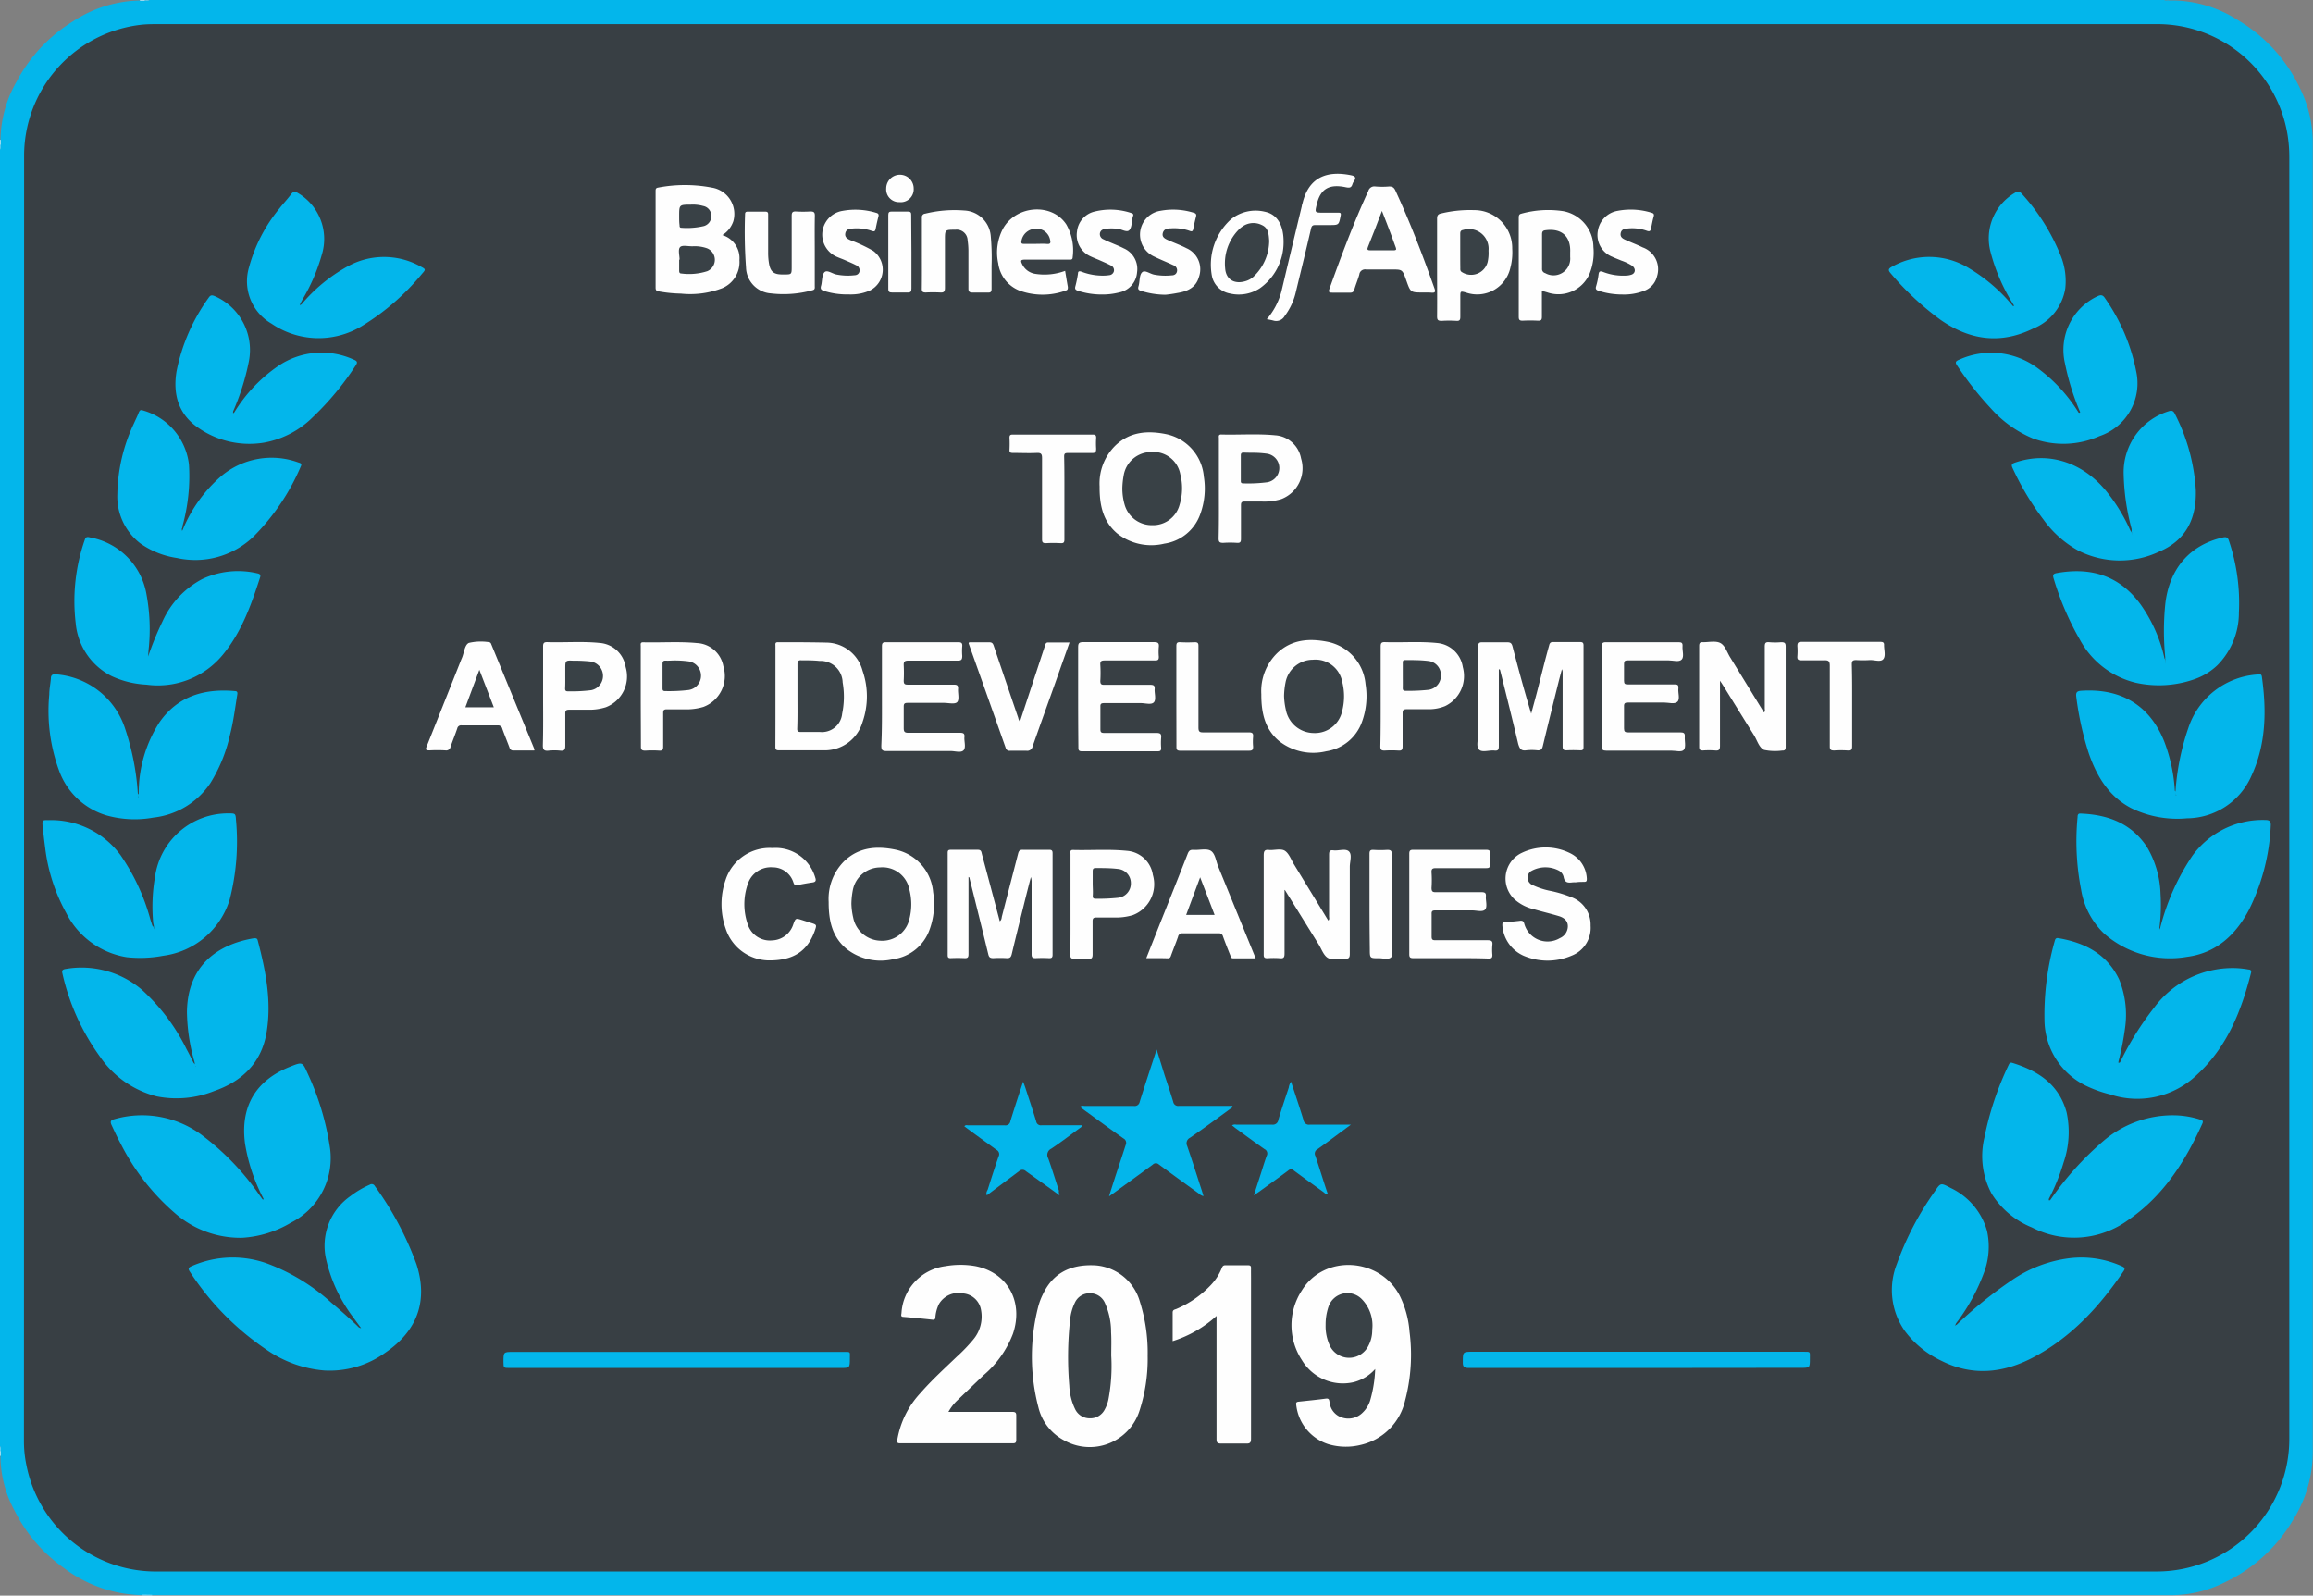<svg xmlns="http://www.w3.org/2000/svg" viewBox="0 0 287.78 198.52"><rect x="0" y="0" width="287.78" height="198.52" fill="#808080" stroke="none"/><defs><style>.cls-1{fill:#03b6eb;}.cls-2{fill:#a3e1f6;}.cls-3{fill:#56c9f0;}.cls-4{fill:#a7e2f7;}.cls-5{fill:#53c8f0;}.cls-6{fill:#59caf0;}.cls-7{fill:#aae3f7;}.cls-8{fill:#383f44;}.cls-9{fill:#fefefe;}.cls-10{fill:#394146;}.cls-11{fill:#3a4247;}</style></defs><title>top-app-development-companies</title><g id="Layer_2" data-name="Layer 2"><g id="Layer_1-2" data-name="Layer 1"><path class="cls-1" d="M0,179.94V18.58c.12-.2,0-.41.06-.62s0-.37,0-.55a15,15,0,0,1,2-7.25,19.47,19.47,0,0,1,7-7.49A15.67,15.67,0,0,1,17.4.06H18c.21,0,.43.06.63-.06H269.26c.2.12.41,0,.62.06h.55a15.28,15.28,0,0,1,8,2.44,19.46,19.46,0,0,1,7.7,8.43,15.21,15.21,0,0,1,1.62,6.93V180.65a15.88,15.88,0,0,1-2.45,8.45,19.6,19.6,0,0,1-8.52,7.78,15,15,0,0,1-6.82,1.59H17.87a16.7,16.7,0,0,1-9.94-3.4A19.31,19.31,0,0,1,1.84,188a14.36,14.36,0,0,1-1.78-6.83q0-.28,0-.55C0,180.36.12,180.14,0,179.94Z"></path><path class="cls-2" d="M18.92,198.43a.43.43,0,0,0,0,.09H17.74a.23.23,0,0,0,0-.11Z"></path><path class="cls-3" d="M18.58,0c-.18.18-.4.1-.61.1q-.06,0,0-.07l0,0Z"></path><path class="cls-4" d="M18,0a.94.94,0,0,1,0,.1h-.59a.62.62,0,0,0,0-.1Z"></path><path class="cls-5" d="M.1,18c0,.21.07.43-.1.61V18C0,17.92.06,17.92.1,18Z"></path><path class="cls-6" d="M0,179.94c.18.18.11.4.1.61q-.06.09-.1,0Z"></path><path class="cls-7" d="M0,180.54H.1q0,.3,0,.59H0Z"></path><path class="cls-4" d="M.1,18H0v-.6H.1Z"></path><path class="cls-8" d="M143.88,3h124.5a16.42,16.42,0,0,1,16.21,13.64,17.67,17.67,0,0,1,.24,3q0,79.61,0,159.21a16.5,16.5,0,0,1-16.63,16.67H19.62A16.41,16.41,0,0,1,3.28,182.25a14.5,14.5,0,0,1-.3-3Q3,99.24,3,19.19A16.41,16.41,0,0,1,17.66,3.07C18.37,3,19.09,3,19.8,3Z"></path><path class="cls-9" d="M171.1,170.33a5.35,5.35,0,0,1-2.66,1.63,5.94,5.94,0,0,1-6.46-2.74,7.91,7.91,0,0,1,0-8.68c2.78-4.51,9.68-4.1,12.16.64a12.13,12.13,0,0,1,1.23,4.5,22.32,22.32,0,0,1-.56,8.61,7.32,7.32,0,0,1-5.48,5.47,7.7,7.7,0,0,1-4.06-.08,5.8,5.8,0,0,1-4-4.93c-.05-.28.1-.34.32-.36,1.12-.12,2.25-.23,3.37-.38.45-.06.41.24.47.5a2.22,2.22,0,0,0,1.55,1.86,2.51,2.51,0,0,0,2.58-.64,3.54,3.54,0,0,0,.9-1.45A16,16,0,0,0,171.1,170.33Z"></path><path class="cls-9" d="M142.79,168.68a20.84,20.84,0,0,1-1,6.79,6.5,6.5,0,0,1-9.38,3.74,6.3,6.3,0,0,1-3.21-4.1,24.9,24.9,0,0,1,0-12.64,8,8,0,0,1,.53-1.39c1.22-2.62,3.37-3.81,6.54-3.65a6.22,6.22,0,0,1,5.55,4.51A21,21,0,0,1,142.79,168.68Z"></path><path class="cls-9" d="M118,175.66h2.87c1.69,0,3.37,0,5.06,0,.37,0,.52.07.51.48,0,1,0,2,0,3,0,.35-.11.43-.44.43q-7,0-14,0c-.35,0-.41-.09-.36-.43a11.26,11.26,0,0,1,2.88-5.82c1.41-1.62,3-3.06,4.54-4.54a20.36,20.36,0,0,0,2-2.08,4.43,4.43,0,0,0,1-3.71,2.47,2.47,0,0,0-2.23-2.07,2.82,2.82,0,0,0-3,1.31,4.56,4.56,0,0,0-.45,1.65c0,.25-.11.34-.37.31-1.2-.13-2.41-.25-3.61-.35-.37,0-.26-.27-.24-.47a6.25,6.25,0,0,1,5.48-5.84,10.72,10.72,0,0,1,3.73,0c4,.79,6,4.44,4.66,8.41a12.72,12.72,0,0,1-3.68,5.18L119,174.33A6,6,0,0,0,118,175.66Z"></path><path class="cls-9" d="M186.48,83.3c0,.65,0,1.3,0,1.95,0,2.52,0,5,0,7.56,0,.42-.06.62-.54.57-.66-.07-1.56.28-1.93-.13s-.1-1.24-.1-1.89c0-3.63,0-7.26,0-10.89,0-.43.09-.58.55-.56,1,0,2.06,0,3.09,0,.41,0,.53.15.63.5.73,2.79,1.48,5.58,2.33,8.38.22-.83.45-1.66.67-2.49.52-2,1-4,1.56-6,.07-.29.17-.43.51-.42,1.11,0,2.22,0,3.33,0,.33,0,.44.09.44.43q0,6.31,0,12.62c0,.35-.12.44-.44.42a16.34,16.34,0,0,0-1.67,0c-.4,0-.49-.11-.49-.5,0-3.05,0-6.11,0-9.16a.82.82,0,0,0-.09-.43c-.16.6-.32,1.2-.47,1.8-.64,2.59-1.29,5.19-1.91,7.78-.1.41-.27.54-.68.51a6.14,6.14,0,0,0-1.37,0c-.64.09-.82-.19-1-.77-.72-3.06-1.49-6.11-2.25-9.17a1,1,0,0,0-.06-.15Z"></path><path class="cls-9" d="M124.39,114.62c.25-.17.22-.44.28-.66q1-3.87,2-7.75c.09-.35.21-.49.59-.48,1.09,0,2.18,0,3.27,0,.34,0,.43.11.43.44q0,6.31,0,12.62c0,.36-.14.43-.45.42a16.16,16.16,0,0,0-1.67,0c-.41,0-.49-.13-.49-.5,0-3,0-6,0-8.93a1.7,1.7,0,0,0-.09-.66c-.24.93-.48,1.86-.71,2.79-.56,2.27-1.13,4.53-1.67,6.8-.09.37-.22.52-.62.5a13,13,0,0,0-1.67,0c-.39,0-.54-.1-.63-.49-.76-3.14-1.54-6.27-2.32-9.4,0-.07,0-.16-.14-.21,0,1.14,0,2.27,0,3.4,0,2.06,0,4.13,0,6.19,0,.37-.07.53-.49.51a17.09,17.09,0,0,0-1.73,0c-.28,0-.37-.08-.37-.37q0-6.37,0-12.74c0-.29.09-.37.37-.37,1.13,0,2.26,0,3.39,0,.42,0,.43.26.49.51q1.09,4.07,2.17,8.15Z"></path><path class="cls-1" d="M138,148.78c.2-.62.39-1.23.59-1.85.48-1.49,1-3,1.46-4.46a.62.62,0,0,0-.27-.83c-1.64-1.16-3.25-2.34-4.87-3.52l-.53-.4c.2-.22.43-.12.63-.12,2,0,4,0,6.07,0a.63.63,0,0,0,.72-.52c.56-1.78,1.14-3.55,1.72-5.32l.39-1.18,1,3.22c.36,1.09.73,2.18,1.06,3.28a.62.62,0,0,0,.72.51c2,0,4,0,6.07,0h.58c0,.26-.17.29-.29.38-1.65,1.21-3.29,2.42-5,3.59a.76.76,0,0,0-.35,1c.65,1.89,1.25,3.8,1.87,5.7.05.17.1.33.17.56a1.35,1.35,0,0,1-.63-.36c-1.64-1.18-3.28-2.37-4.91-3.57a.54.54,0,0,0-.77,0c-1.63,1.2-3.27,2.39-4.91,3.58l-.51.36Z"></path><path class="cls-9" d="M151.36,163.72a14.65,14.65,0,0,1-5.46,3.14c0-1.23,0-2.4,0-3.56,0-.35.25-.36.45-.44a12.79,12.79,0,0,0,4.32-3,6.56,6.56,0,0,0,1.34-2.09c.09-.22.18-.36.46-.35.93,0,1.86,0,2.8,0,.28,0,.39.07.38.37s0,.83,0,1.25q0,10,0,19.94c0,.5-.12.64-.62.62-1,0-2.06,0-3.09,0-.47,0-.58-.11-.58-.58,0-4.84,0-9.68,0-14.52Z"></path><path class="cls-9" d="M89.87,29.25A3,3,0,0,1,92,32.37a3.52,3.52,0,0,1-2.13,3.48,11.09,11.09,0,0,1-5.14.68,17.32,17.32,0,0,1-2.78-.28c-.3-.06-.38-.17-.38-.46q0-6,0-12c0-.23,0-.4.31-.45a17.73,17.73,0,0,1,6.68,0,3.32,3.32,0,0,1,2.68,4.18A3.23,3.23,0,0,1,89.87,29.25Z"></path><path class="cls-9" d="M159.82,110.72c0,2.64,0,5.27,0,7.91,0,.45-.08.64-.57.59a10.21,10.21,0,0,0-1.55,0c-.37,0-.48-.09-.47-.46,0-1.13,0-2.26,0-3.39,0-3,0-6,0-8.93,0-.51.08-.76.66-.69s1.5-.23,2,.12.75,1.09,1.1,1.66l4.27,7c.18-.15.1-.34.1-.49,0-2.56,0-5.12,0-7.68,0-.42.06-.62.54-.56.66.08,1.53-.27,1.94.14s.1,1.25.1,1.9c0,3.61,0,7.22,0,10.83,0,.51-.14.64-.63.61-.71,0-1.56.21-2.1-.1s-.8-1.14-1.18-1.74l-4.16-6.7Z"></path><path class="cls-9" d="M214,84.69c0,2.83,0,5.46,0,8.1,0,.47-.12.62-.58.58a10.56,10.56,0,0,0-1.55,0c-.38,0-.46-.12-.46-.47q0-6.25,0-12.5c0-.38.08-.53.49-.5.73,0,1.59-.2,2.16.11s.81,1.12,1.18,1.73l4.23,6.9c.19-.15.1-.34.1-.5,0-2.56,0-5.12,0-7.68,0-.44.09-.6.55-.56a8.38,8.38,0,0,0,1.49,0c.46,0,.56.12.56.56,0,3.41,0,6.83,0,10.24,0,.73,0,1.47,0,2.2,0,.35-.07.5-.45.48a6.66,6.66,0,0,1-2.23-.08c-.63-.28-.86-1.18-1.25-1.81-1.32-2.12-2.63-4.24-3.95-6.36Z"></path><path class="cls-9" d="M136.81,60.53a6.61,6.61,0,0,1,2-5.13c1.81-1.7,4-1.85,6.3-1.38a5.91,5.91,0,0,1,4.67,5.28,9.28,9.28,0,0,1-.45,4.68,5.59,5.59,0,0,1-4.47,3.66A6.87,6.87,0,0,1,139,66.37C137.31,64.94,136.79,63,136.81,60.53Z"></path><path class="cls-9" d="M156.93,86.37a6.61,6.61,0,0,1,2-5.14c1.81-1.69,4-1.84,6.3-1.37a5.91,5.91,0,0,1,4.67,5.28,9.28,9.28,0,0,1-.45,4.68A5.59,5.59,0,0,1,165,93.47a6.87,6.87,0,0,1-5.84-1.26C157.44,90.78,156.92,88.83,156.93,86.37Z"></path><path class="cls-9" d="M103.1,112.22a6.62,6.62,0,0,1,2-5.14c1.82-1.69,4-1.84,6.3-1.37A5.91,5.91,0,0,1,116.1,111a9.29,9.29,0,0,1-.45,4.68,5.6,5.6,0,0,1-4.48,3.65,6.87,6.87,0,0,1-5.84-1.27C103.6,116.62,103.09,114.67,103.1,112.22Z"></path><path class="cls-9" d="M96.48,86.62q0-3.12,0-6.25c0-.23-.08-.48.32-.47,2,0,4,0,6.07.05a4.7,4.7,0,0,1,4.45,3.51,9.69,9.69,0,0,1,0,6.36,4.9,4.9,0,0,1-4.84,3.53c-1.86,0-3.73,0-5.59,0-.42,0-.42-.2-.42-.51C96.48,90.79,96.48,88.71,96.48,86.62Z"></path><path class="cls-9" d="M196.09,109.78a3.48,3.48,0,0,0-.42,0c-.56.07-1,.07-1.13-.69a1.22,1.22,0,0,0-.55-.75,3.6,3.6,0,0,0-3.56.08,1,1,0,0,0,.26,1.7,9.5,9.5,0,0,0,2.31.74,15.19,15.19,0,0,1,2.49.76,3.64,3.64,0,0,1,2.41,3.55,3.71,3.71,0,0,1-2.36,3.73,7.6,7.6,0,0,1-6,0,4.47,4.47,0,0,1-2.62-3.78c0-.25,0-.36.28-.38.67-.05,1.34-.11,2-.19.29,0,.36.11.44.35a3,3,0,0,0,4.43,1.82,1.62,1.62,0,0,0,1-1.48c0-.72-.53-1.09-1.15-1.27-1-.3-2.07-.55-3.09-.85a5.39,5.39,0,0,1-2.45-1.28,3.54,3.54,0,0,1,.88-5.69,6.87,6.87,0,0,1,6.09,0,3.7,3.7,0,0,1,2.08,3.19c0,.31-.07.38-.35.38s-.71,0-1.07.06Z"></path><path class="cls-1" d="M203.58,170.2c-6.94,0-13.89,0-20.83,0-.62,0-.77-.17-.75-.76,0-1.25,0-1.26,1.26-1.26h41.07c1,0,.84-.05.85.87,0,1.13,0,1.13-1.12,1.13Z"></path><path class="cls-1" d="M84.19,170.2H63.42c-.77,0-.77,0-.78-.75,0-1.25,0-1.25,1.23-1.25h41.07c.94,0,.8-.06.8.78,0,1.22,0,1.22-1.2,1.22Z"></path><path class="cls-9" d="M180.48,119.21c-1.55,0-3.09,0-4.64,0-.4,0-.5-.11-.5-.5q0-6.25,0-12.5c0-.41.15-.48.51-.48q4.49,0,9,0c.4,0,.58.07.54.51a8.21,8.21,0,0,0,0,1.31c0,.38-.12.46-.47.46-2.08,0-4.17,0-6.25,0-.44,0-.59.09-.56.55a13.75,13.75,0,0,1,0,1.9c0,.47.14.55.57.54,1.88,0,3.77,0,5.65,0,.47,0,.58.14.54.57s.22,1.27-.1,1.6-1.05.1-1.6.1c-1.53,0-3.06,0-4.58,0-.35,0-.49.07-.47.45q0,1.4,0,2.8c0,.38.11.46.47.46,2.16,0,4.32,0,6.49,0,.45,0,.65.08.6.57a6.54,6.54,0,0,0,0,1.25c0,.38-.11.46-.47.46C183.61,119.2,182,119.21,180.48,119.21Z"></path><path class="cls-9" d="M134.14,86.63c0-2,0-4,0-6.07,0-.49.07-.67.63-.67,2.94,0,5.87,0,8.81,0,.44,0,.65.08.6.57a6.85,6.85,0,0,0,0,1.25c0,.38-.11.46-.47.46-2.08,0-4.17,0-6.25,0-.44,0-.59.09-.56.55a16.48,16.48,0,0,1,0,2c0,.41.14.49.51.48,1.9,0,3.81,0,5.71,0,.46,0,.58.13.54.57s.22,1.27-.1,1.61-1.05.1-1.6.1c-1.53,0-3.06,0-4.58,0-.35,0-.49.07-.47.45q0,1.4,0,2.8c0,.38.11.46.47.46,2.16,0,4.32,0,6.49,0,.44,0,.65.08.6.57a8,8,0,0,0,0,1.31c0,.32-.11.4-.41.4-3.15,0-6.31,0-9.46,0-.41,0-.43-.18-.43-.5C134.15,90.8,134.14,88.71,134.14,86.63Z"></path><path class="cls-9" d="M199.29,86.66c0-2.06,0-4.13,0-6.19,0-.42.07-.58.54-.57,3,0,6,0,9,0,.37,0,.54.07.51.48-.05.57.23,1.31-.1,1.67s-1.08.11-1.65.11q-2.53,0-5.06,0c-.36,0-.48.09-.47.46,0,.69,0,1.39,0,2.08,0,.39.13.45.48.45,1.9,0,3.81,0,5.71,0,.41,0,.63,0,.57.53s.24,1.32-.13,1.64-1.06.09-1.61.09c-1.51,0-3,0-4.52,0-.37,0-.52.08-.5.48,0,.91,0,1.83,0,2.74,0,.4.13.49.5.49,2.16,0,4.32,0,6.49,0,.43,0,.61.08.57.55s.17,1.27-.11,1.61-1,.11-1.59.11c-2.7,0-5.4,0-8.09,0-.42,0-.53-.11-.53-.53C199.3,90.78,199.29,88.72,199.29,86.66Z"></path><path class="cls-9" d="M109.73,86.65c0-2.08,0-4.17,0-6.25,0-.38.1-.5.49-.5q4.52,0,9,0c.39,0,.53.11.5.5a7.22,7.22,0,0,0,0,1.19c0,.45-.09.61-.57.6-2,0-4.09,0-6.13,0-.48,0-.6.14-.58.59a18.4,18.4,0,0,1,0,1.9c0,.38.09.5.49.5,1.9,0,3.81,0,5.71,0,.43,0,.6.08.56.55s.18,1.29-.1,1.61-1.08.11-1.65.11c-1.51,0-3,0-4.52,0-.4,0-.5.11-.49.5,0,.87,0,1.75,0,2.62,0,.45.09.6.57.6,2.14,0,4.29,0,6.43,0,.45,0,.6.11.55.56s.22,1.26-.1,1.61-1.05.1-1.6.1c-2.66,0-5.32,0-8,0-.56,0-.64-.17-.64-.67C109.75,90.69,109.73,88.67,109.73,86.65Z"></path><path class="cls-9" d="M177.07,36.39c-1.57,0-1.57,0-2.09-1.47s-.49-1.39-2-1.39c-1,0-2,0-3,0a.72.72,0,0,0-.86.64c-.17.61-.42,1.19-.6,1.8-.09.31-.22.46-.57.44-.73,0-1.47,0-2.2,0-.39,0-.49-.08-.35-.46,1.48-4.11,3-8.21,4.84-12.18a.78.78,0,0,1,.88-.57,10.22,10.22,0,0,0,1.72,0c.43,0,.61.15.78.52,1.85,4,3.4,8.06,4.86,12.18.17.48,0,.54-.4.51S177.42,36.39,177.07,36.39Z"></path><path class="cls-9" d="M142.62,119.21l1.77-4.47c1.13-2.83,2.26-5.65,3.37-8.49.14-.36.28-.54.71-.51.75.05,1.67-.22,2.2.13s.62,1.27.9,1.95l4.49,11,.16.41h-2.81c-.26,0-.27-.19-.33-.35-.32-.79-.63-1.58-.92-2.38a.49.49,0,0,0-.55-.38c-1.49,0-3,0-4.46,0a.52.52,0,0,0-.58.43c-.27.78-.59,1.55-.87,2.33-.07.2-.13.35-.39.35C144.43,119.2,143.56,119.21,142.62,119.21Z"></path><path class="cls-9" d="M66.47,93.37c-.87,0-1.72,0-2.57,0a.46.46,0,0,1-.51-.36c-.29-.78-.61-1.55-.89-2.33a.53.53,0,0,0-.59-.43c-1.49,0-3,0-4.46,0a.48.48,0,0,0-.56.38c-.26.77-.57,1.52-.83,2.28a.55.55,0,0,1-.64.45,16.65,16.65,0,0,0-2,0c-.52,0-.47-.16-.32-.53q2.16-5.4,4.3-10.8l.07-.16c.28-.65.33-1.63.86-1.88a6.51,6.51,0,0,1,2.4-.11.36.36,0,0,1,.39.27L66.5,93.24S66.49,93.28,66.47,93.37Z"></path><path class="cls-9" d="M178.8,33.29c0-2,0-4,0-6.07,0-.42.12-.59.53-.67a15.21,15.21,0,0,1,4.06-.41,4.72,4.72,0,0,1,4.76,4.79,7.54,7.54,0,0,1-.24,2.42,4.23,4.23,0,0,1-5.5,3.05c-.72-.2-.72-.2-.72.57s0,1.63,0,2.44c0,.37-.07.54-.48.51a14.61,14.61,0,0,0-1.84,0c-.44,0-.57-.09-.57-.55C178.82,37.33,178.8,35.31,178.8,33.29Z"></path><path class="cls-9" d="M191.84,36.18c0,1.13,0,2.18,0,3.23,0,.4-.11.51-.5.49a17.78,17.78,0,0,0-1.9,0c-.42,0-.48-.14-.48-.51q0-6.13,0-12.26c0-.24,0-.47.3-.54a12.49,12.49,0,0,1,5.24-.32,4.59,4.59,0,0,1,3.75,4.47,7,7,0,0,1-.48,3.32,4.22,4.22,0,0,1-5.25,2.32Z"></path><path class="cls-9" d="M151.65,60.79q0-3.12,0-6.25c0-.22-.09-.49.31-.48,2.24.06,4.48-.12,6.72.1a3.51,3.51,0,0,1,3.2,2.89,4.11,4.11,0,0,1-2.47,5.05,7.31,7.31,0,0,1-2.41.3c-.71,0-1.43,0-2.14,0-.38,0-.46.11-.46.47,0,1.39,0,2.78,0,4.16,0,.37-.07.54-.49.51a12.52,12.52,0,0,0-1.72,0c-.44,0-.57-.1-.57-.55C151.67,64.92,151.65,62.86,151.65,60.79Z"></path><path class="cls-9" d="M133.19,112.46q0-3.09,0-6.19c0-.23-.11-.54.33-.52,2.24.06,4.48-.12,6.72.11a3.53,3.53,0,0,1,3.2,3,4.11,4.11,0,0,1-2.51,5,7.29,7.29,0,0,1-2.35.29c-.71,0-1.43,0-2.14,0-.38,0-.51.09-.5.49,0,1.37,0,2.74,0,4.11,0,.46-.14.58-.57.55a10.93,10.93,0,0,0-1.66,0c-.48,0-.55-.15-.54-.57C133.2,116.59,133.19,114.52,133.19,112.46Z"></path><path class="cls-9" d="M171.78,86.6c0-2,0-4.09,0-6.13,0-.41.05-.6.54-.58,2.16.07,4.32-.11,6.48.11A3.54,3.54,0,0,1,182,83a4.15,4.15,0,0,1-2.2,4.85,5.27,5.27,0,0,1-2,.39c-.93,0-1.86,0-2.8,0-.4,0-.49.12-.49.5,0,1.37,0,2.74,0,4.11,0,.41-.09.56-.52.53a13.68,13.68,0,0,0-1.72,0c-.42,0-.53-.1-.53-.52C171.79,90.77,171.78,88.69,171.78,86.6Z"></path><path class="cls-9" d="M67.57,86.61c0-2.06,0-4.13,0-6.19,0-.41.11-.54.53-.53,2.16.07,4.32-.12,6.48.1a3.53,3.53,0,0,1,3.26,3,4.1,4.1,0,0,1-2.46,5,6.75,6.75,0,0,1-2.23.31c-.77,0-1.55,0-2.32,0-.38,0-.51.09-.5.49,0,1.35,0,2.7,0,4,0,.52-.15.65-.63.6a7.55,7.55,0,0,0-1.43,0c-.56.06-.74-.09-.73-.69C67.6,90.66,67.57,88.64,67.57,86.61Z"></path><path class="cls-9" d="M79.72,86.64q0-3.12,0-6.25c0-.22-.09-.49.31-.48,2.24.06,4.48-.12,6.72.1A3.51,3.51,0,0,1,90,82.9a4.11,4.11,0,0,1-2.48,5.05,7.31,7.31,0,0,1-2.41.3c-.71,0-1.43,0-2.14,0-.38,0-.46.11-.46.47,0,1.39,0,2.78,0,4.16,0,.37-.07.53-.49.51a12.5,12.5,0,0,0-1.72,0c-.44,0-.57-.1-.56-.55C79.74,90.76,79.72,88.7,79.72,86.64Z"></path><path class="cls-9" d="M96.12,105.51a5.12,5.12,0,0,1,5.32,3.71c.13.38,0,.52-.34.57-.63.09-1.25.2-1.87.33-.29.06-.4,0-.51-.31a2.69,2.69,0,0,0-2.59-1.9,3,3,0,0,0-3,1.83,7.61,7.61,0,0,0,0,5.52A2.89,2.89,0,0,0,96.07,117,2.86,2.86,0,0,0,98.7,115c.29-.78.29-.78,1.09-.53l1.07.34c.77.24.77.24.51,1-.92,2.57-2.69,3.7-5.72,3.68a5.73,5.73,0,0,1-5.38-4,9.21,9.21,0,0,1,0-6A5.76,5.76,0,0,1,96.12,105.51Z"></path><path class="cls-9" d="M120.57,79.91c.84,0,1.67,0,2.51,0,.36,0,.46.15.56.44q1.52,4.49,3.06,9c0,.13.1.25.19.46l2.21-6.7c.31-.94.62-1.88.93-2.82.06-.2.11-.36.38-.36.86,0,1.73,0,2.66,0-.64,1.8-1.25,3.53-1.86,5.26-.91,2.55-1.83,5.1-2.73,7.66a.68.68,0,0,1-.8.55c-.65,0-1.31,0-2,0a.48.48,0,0,1-.56-.37q-2.29-6.49-4.61-13S120.55,80,120.57,79.91Z"></path><path class="cls-1" d="M160.63,134.58c.53,1.61,1.06,3.18,1.55,4.77a.67.67,0,0,0,.79.57c1.64,0,3.29,0,5.11,0l-1.16.86c-1,.74-2,1.49-3,2.2a.61.61,0,0,0-.26.84c.53,1.57,1,3.16,1.56,4.78a.7.7,0,0,1-.48-.23c-1.25-.91-2.51-1.81-3.75-2.73a.5.5,0,0,0-.72,0c-1.21.9-2.44,1.78-3.66,2.66l-.61.42.86-2.66c.24-.75.47-1.52.74-2.26a.6.6,0,0,0-.27-.83c-1.2-.84-2.38-1.71-3.57-2.58l-.48-.38a.72.72,0,0,1,.53-.09c1.49,0,3,0,4.46,0a.68.68,0,0,0,.78-.59c.4-1.35.85-2.68,1.29-4A1.66,1.66,0,0,1,160.63,134.58Z"></path><path class="cls-1" d="M131.83,148.72c-1.5-1.09-2.85-2.05-4.18-3a.61.61,0,0,0-.87,0c-1.33,1-2.68,2-4,3-.12-.29,0-.5.11-.71.44-1.38.88-2.76,1.35-4.12a.6.6,0,0,0-.26-.83c-1.36-1-2.7-1.95-4-2.93.16-.21.35-.12.51-.12,1.51,0,3,0,4.52,0a.61.61,0,0,0,.7-.52c.49-1.58,1-3.16,1.59-4.92.15.42.25.68.33.94.44,1.34.88,2.67,1.29,4a.58.58,0,0,0,.67.49c1.66,0,3.32,0,5,0,0,.25-.16.29-.27.37-1.17.86-2.32,1.74-3.52,2.54a.86.86,0,0,0-.38,1.21c.48,1.34.9,2.71,1.34,4.06C131.7,148.24,131.74,148.39,131.83,148.72Z"></path><path class="cls-9" d="M132.52,33.7c.12.7.22,1.35.34,2,0,.23,0,.37-.24.44a8.4,8.4,0,0,1-5.81,0,4.22,4.22,0,0,1-2.61-3.37,6.32,6.32,0,0,1,.59-4.32c1.64-2.94,6.11-3.24,7.88-.52a6.47,6.47,0,0,1,.79,4.07c0,.37-.3.3-.52.3h-5.35c-.6,0-.66.1-.38.64a2.17,2.17,0,0,0,1.59,1.13A7.35,7.35,0,0,0,132.52,33.7Z"></path><path class="cls-9" d="M101.37,31.22c0,1.45,0,2.9,0,4.35,0,.22.07.46-.29.54a13.57,13.57,0,0,1-5.19.39,3.32,3.32,0,0,1-3.07-3.2,62,62,0,0,1-.12-6.66c0-.23.1-.31.32-.31.73,0,1.47,0,2.2,0,.38,0,.35.22.35.46,0,1.55,0,3.1,0,4.64a7.63,7.63,0,0,0,.12,1.42c.19,1,.63,1.29,1.62,1.3h.24c.95,0,.95,0,.95-1,0-2.1,0-4.21,0-6.31,0-.42.12-.55.53-.53a14.87,14.87,0,0,0,1.78,0c.44,0,.58.09.57.55C101.35,28.33,101.37,29.77,101.37,31.22Z"></path><path class="cls-9" d="M114.7,31.5c0-1.47,0-2.93,0-4.4a.44.44,0,0,1,.41-.52,15.27,15.27,0,0,1,4.89-.39,3.46,3.46,0,0,1,3.27,3.2,29.65,29.65,0,0,1,.1,3.68c0,1,0,1.9,0,2.86,0,.37-.11.49-.47.47-.61,0-1.23,0-1.84,0-.43,0-.58-.09-.57-.55,0-1.57,0-3.13,0-4.7a9.13,9.13,0,0,0-.1-1.24,1.36,1.36,0,0,0-1.52-1.33c-1.3,0-1.3,0-1.3,1.23,0,2,0,4,0,6,0,.48-.14.61-.6.58a17.07,17.07,0,0,0-1.78,0c-.38,0-.51-.09-.5-.5C114.71,34.43,114.7,33,114.7,31.5Z"></path><path class="cls-9" d="M230.44,87.78c0,1.69,0,3.37,0,5.06,0,.48-.15.56-.57.53a12.05,12.05,0,0,0-1.66,0c-.45,0-.56-.11-.55-.55,0-3.33,0-6.66,0-10,0-.57-.17-.69-.69-.67-1,0-1.9,0-2.86,0-.41,0-.51-.13-.48-.51a8,8,0,0,0,0-1.25c0-.42.1-.53.52-.53,2.58,0,5.16,0,7.73,0,.69,0,1.39,0,2.08,0,.32,0,.47.07.45.42,0,.59.23,1.34-.1,1.73s-1.08.09-1.65.11a14,14,0,0,1-1.72,0c-.48,0-.54.15-.54.57C230.45,84.41,230.44,86.1,230.44,87.78Z"></path><path class="cls-9" d="M132.43,62c0,1.71,0,3.41,0,5.12,0,.36-.09.48-.46.46a16.07,16.07,0,0,0-1.84,0c-.42,0-.48-.14-.48-.51,0-3.35,0-6.7,0-10.06,0-.51-.1-.68-.64-.66-1,.05-2,0-3,0-.3,0-.43-.07-.41-.4a14.56,14.56,0,0,0,0-1.49c0-.33.12-.39.41-.39q5,0,9.94,0c.34,0,.45.1.43.44a10,10,0,0,0,0,1.31c0,.41-.09.55-.52.54-1,0-2,0-3,0-.36,0-.47.08-.46.46C132.44,58.5,132.43,60.23,132.43,62Z"></path><path class="cls-9" d="M137.08,36.64a9.58,9.58,0,0,1-2.92-.45c-.31-.1-.47-.2-.36-.58a14.81,14.81,0,0,0,.32-1.57c0-.28.14-.34.43-.24a7.32,7.32,0,0,0,2.91.49,4.37,4.37,0,0,0,.53-.05.65.65,0,0,0,.6-.49.64.64,0,0,0-.39-.73c-.44-.23-.89-.42-1.34-.62s-.77-.31-1.14-.49A2.89,2.89,0,0,1,134,28.8a2.85,2.85,0,0,1,2.23-2.49,8.16,8.16,0,0,1,4.51.19c.2.06.32.15.23.38a1.32,1.32,0,0,0-.05.17c-.12.54-.09,1.23-.41,1.58s-1-.15-1.49-.17a6.84,6.84,0,0,0-1.48,0c-.33.06-.62.19-.69.56a.69.69,0,0,0,.46.76c.39.2.79.36,1.19.53s.88.36,1.3.58a2.8,2.8,0,0,1,1.67,3,2.75,2.75,0,0,1-2.21,2.49A8.44,8.44,0,0,1,137.08,36.64Z"></path><path class="cls-9" d="M201.85,36.64a9.59,9.59,0,0,1-2.92-.45c-.32-.1-.46-.22-.34-.59a9,9,0,0,0,.3-1.45c.05-.42.22-.45.58-.31a6.88,6.88,0,0,0,2.85.45,2.25,2.25,0,0,0,.7-.13c.48-.19.51-.75.06-1.09a6.38,6.38,0,0,0-1.39-.66c-.36-.16-.74-.29-1.09-.46a2.91,2.91,0,0,1-1.8-3.22,3,3,0,0,1,2.46-2.5,8.7,8.7,0,0,1,4.23.24c.25.07.34.18.26.47-.14.47-.23,1-.32,1.45-.06.32-.16.46-.54.32a5.36,5.36,0,0,0-2.4-.28c-.39,0-.77.13-.85.59s.23.66.57.81c.72.33,1.46.6,2.17.95a2.89,2.89,0,0,1,1.79,3.58,2.55,2.55,0,0,1-1.63,1.83A6.91,6.91,0,0,1,201.85,36.64Z"></path><path class="cls-9" d="M145,36.67a10.44,10.44,0,0,1-3-.47c-.3-.09-.47-.19-.35-.58.18-.59.08-1.39.45-1.74s1,.24,1.61.31a7.49,7.49,0,0,0,2.07.07c.3,0,.59-.14.66-.5A.66.66,0,0,0,146,33c-.79-.37-1.6-.69-2.38-1.07a3,3,0,0,1,.79-5.71,8.56,8.56,0,0,1,4.11.25c.26.07.36.19.29.47q-.2.78-.35,1.56c-.06.3-.19.32-.45.22a5.78,5.78,0,0,0-2.34-.31c-.42,0-.88.08-1,.6s.3.7.67.87c.76.34,1.55.62,2.28,1a2.86,2.86,0,0,1,1.55,3.58c-.39,1.37-1.5,1.81-2.73,2A14.75,14.75,0,0,1,145,36.67Z"></path><path class="cls-9" d="M105.47,36.63a9.39,9.39,0,0,1-2.87-.41c-.38-.12-.58-.22-.44-.68s.08-1.35.43-1.68,1,.24,1.56.31a7.13,7.13,0,0,0,2.13.08c.3,0,.59-.14.66-.5a.68.68,0,0,0-.44-.76c-.42-.22-.86-.4-1.29-.59s-.66-.26-1-.41a3,3,0,0,1,.64-5.76,8.79,8.79,0,0,1,4.17.25c.27.07.34.21.27.47-.13.5-.24,1-.34,1.51-.06.3-.15.38-.47.27a5.73,5.73,0,0,0-2.4-.3c-.41,0-.83.12-.91.61s.27.67.63.84a19.16,19.16,0,0,1,2.84,1.33,2.9,2.9,0,0,1-.4,4.93,5.73,5.73,0,0,1-2.19.49C105.86,36.64,105.66,36.63,105.47,36.63Z"></path><path class="cls-9" d="M146.36,86.64c0-2.08,0-4.16,0-6.25,0-.39.1-.51.49-.49a15.38,15.38,0,0,0,1.78,0c.4,0,.49.12.48.5,0,3.37,0,6.74,0,10.11,0,.5.12.62.62.61,1.88,0,3.77,0,5.65,0,.41,0,.56.1.53.52a6.82,6.82,0,0,0,0,1.25c0,.44-.14.51-.54.51q-4.25,0-8.51,0c-.4,0-.49-.11-.49-.49C146.37,90.8,146.36,88.72,146.36,86.64Z"></path><path class="cls-9" d="M159.7,30.13a7,7,0,0,1-2.94,5.73,4.82,4.82,0,0,1-3.76.65,2.78,2.78,0,0,1-2.2-2.1,7.61,7.61,0,0,1,2.37-7.14,4.89,4.89,0,0,1,4.2-.93C158.87,26.65,159.72,27.95,159.7,30.13Z"></path><path class="cls-9" d="M157.61,39.72a8.78,8.78,0,0,0,1.82-3.45q1.26-5.32,2.54-10.63c0-.13.07-.27.1-.4.84-3.43,3.33-4,6.09-3.42.47.11.59.31.3.72a1.32,1.32,0,0,0-.19.37c-.14.47-.38.48-.86.38-1.89-.39-3.09.08-3.57,2.1-.26,1.07-.28,1.07.82,1.07.6,0,1.19,0,1.79,0,.29,0,.43,0,.35.39C166.57,28,166.58,28,165.4,28c-.58,0-1.15,0-1.73,0-.33,0-.47.08-.55.43-.6,2.6-1.24,5.2-1.87,7.8a7.91,7.91,0,0,1-1.42,3.1,1.2,1.2,0,0,1-1.41.55A7.73,7.73,0,0,0,157.61,39.72Z"></path><path class="cls-9" d="M170.39,112.48c0-2.08,0-4.16,0-6.24,0-.38.09-.52.49-.5a13,13,0,0,0,1.72,0c.45,0,.56.11.56.56,0,3.77,0,7.53,0,11.3,0,.53.24,1.23-.11,1.53s-1,.08-1.49.09c-1.13,0-1.13,0-1.13-1.14Q170.39,115.27,170.39,112.48Z"></path><path class="cls-9" d="M113.4,31.36c0,1.51,0,3,0,4.52,0,.38-.08.53-.49.51-.63,0-1.27,0-1.9,0-.34,0-.49-.06-.49-.45q0-4.58,0-9.17c0-.33.08-.46.43-.45.67,0,1.35,0,2,0,.36,0,.43.13.42.45C113.39,28.31,113.4,29.83,113.4,31.36Z"></path><path class="cls-9" d="M111.91,25.15a1.59,1.59,0,0,1-1.65-1.7,1.71,1.71,0,0,1,3.42,0A1.61,1.61,0,0,1,111.91,25.15Z"></path><path class="cls-10" d="M164.93,164.85a6.88,6.88,0,0,1,.35-2.25,2.49,2.49,0,0,1,4.12-1,4.69,4.69,0,0,1,1.33,3.85,4.15,4.15,0,0,1-.54,2.11,2.67,2.67,0,0,1-4.7-.06A5.76,5.76,0,0,1,164.93,164.85Z"></path><path class="cls-10" d="M138.26,168.67a22.28,22.28,0,0,1-.35,5.44,4.41,4.41,0,0,1-.47,1.27,2,2,0,0,1-1.85,1.08,2,2,0,0,1-1.82-1.13,7.39,7.39,0,0,1-.73-2.92,42.44,42.44,0,0,1,.1-8.19,6.18,6.18,0,0,1,.6-2.16,2,2,0,0,1,1.86-1.16,2,2,0,0,1,1.85,1.16,8.76,8.76,0,0,1,.79,3.69C138.3,166.73,138.26,167.7,138.26,168.67Z"></path><path class="cls-10" d="M84.55,32.31c0-.53-.21-1.24.05-1.55s1-.1,1.59-.12a4.63,4.63,0,0,1,1.75.24A1.54,1.54,0,0,1,88,33.74a7.39,7.39,0,0,1-3.22.29c-.24,0-.28-.16-.28-.36,0-.46,0-.91,0-1.37Z"></path><path class="cls-10" d="M84.5,26.9c0-1.44,0-1.43,1.47-1.44a4.79,4.79,0,0,1,1.53.17,1.24,1.24,0,0,1,1,1.21,1.27,1.27,0,0,1-.94,1.29,9.17,9.17,0,0,1-2.77.21c-.23,0-.24-.14-.24-.31C84.5,27.66,84.5,27.28,84.5,26.9Z"></path><path class="cls-10" d="M139.64,60.7a10.25,10.25,0,0,1,.17-1.57,3.47,3.47,0,0,1,3.43-2.89A3.39,3.39,0,0,1,146.85,59a7,7,0,0,1-.09,3.81,3.41,3.41,0,0,1-3.4,2.53,3.51,3.51,0,0,1-3.43-2.53A7.27,7.27,0,0,1,139.64,60.7Z"></path><path class="cls-10" d="M159.76,86.58a9.55,9.55,0,0,1,.18-1.65,3.47,3.47,0,0,1,3.4-2.85A3.39,3.39,0,0,1,167,84.84a7.32,7.32,0,0,1,0,3.59,3.47,3.47,0,0,1-3.58,2.77,3.56,3.56,0,0,1-3.44-2.91A8.77,8.77,0,0,1,159.76,86.58Z"></path><path class="cls-10" d="M105.93,112.44a9.79,9.79,0,0,1,.17-1.65,3.48,3.48,0,0,1,3.39-2.87,3.4,3.4,0,0,1,3.65,2.74,7.26,7.26,0,0,1,0,3.7,3.46,3.46,0,0,1-3.6,2.68,3.57,3.57,0,0,1-3.39-2.89A8.62,8.62,0,0,1,105.93,112.44Z"></path><path class="cls-10" d="M99.22,86.64c0-1.33,0-2.65,0-4,0-.39.11-.52.5-.49.75,0,1.51,0,2.25.08a2.74,2.74,0,0,1,2.87,2.67,10.33,10.33,0,0,1-.06,3.89A2.53,2.53,0,0,1,102,91.07c-.79,0-1.58,0-2.38,0-.34,0-.44-.09-.43-.43C99.24,89.33,99.22,88,99.22,86.64Z"></path><path class="cls-10" d="M171.94,26.24c.4,1,.77,2,1.12,2.91.21.55.4,1.12.61,1.67.09.24,0,.32-.22.32h-3c-.4,0-.34-.18-.24-.45C170.8,29.25,171.34,27.81,171.94,26.24Z"></path><path class="cls-10" d="M151.12,113.83h-3.54l1.74-4.68Z"></path><path class="cls-10" d="M57.9,88l1.74-4.67L61.44,88Z"></path><path class="cls-10" d="M181.68,31.2c0-.71,0-1.43,0-2.14,0-.29.1-.41.39-.46a2.44,2.44,0,0,1,3.13,2.58,5.12,5.12,0,0,1-.11,1.42,2.12,2.12,0,0,1-3.21,1.25c-.22-.14-.19-.32-.19-.51C181.68,32.62,181.68,31.91,181.68,31.2Z"></path><path class="cls-10" d="M195.36,31.4l0,.58a2.08,2.08,0,0,1-3.11,2,.52.52,0,0,1-.39-.56c0-1.42,0-2.85,0-4.28,0-.36.13-.47.47-.5C194.34,28.38,195.45,29.45,195.36,31.4Z"></path><path class="cls-10" d="M155.87,56.33a12.86,12.86,0,0,1,1.72.11,1.8,1.8,0,0,1,.09,3.56,18.55,18.55,0,0,1-3,.14c-.24,0-.31-.09-.3-.32,0-1.05,0-2.1,0-3.16,0-.31.14-.36.39-.35S155.51,56.33,155.87,56.33Z"></path><path class="cls-10" d="M135.95,109.89c0-.5,0-1,0-1.49,0-.32.1-.41.41-.4.91,0,1.83,0,2.73.11a1.76,1.76,0,0,1,1.61,1.76,1.78,1.78,0,0,1-1.6,1.83,24,24,0,0,1-2.79.12c-.31,0-.36-.13-.35-.39C136,110.92,135.95,110.41,135.95,109.89Z"></path><path class="cls-10" d="M174.53,84c0-.5,0-1,0-1.49,0-.25,0-.41.35-.39.93,0,1.86,0,2.79.11A1.76,1.76,0,0,1,179.28,84a1.78,1.78,0,0,1-1.61,1.83,24,24,0,0,1-2.79.12c-.31,0-.36-.13-.35-.39C174.54,85.08,174.53,84.57,174.53,84Z"></path><path class="cls-10" d="M70.33,84.09q0-.45,0-.89c0-1,0-1.06,1-1a17.75,17.75,0,0,1,2.14.1,1.81,1.81,0,0,1,.08,3.57,20,20,0,0,1-2.91.14c-.27,0-.33-.11-.33-.35C70.34,85.12,70.33,84.6,70.33,84.09Z"></path><path class="cls-10" d="M83.93,82.17a13.2,13.2,0,0,1,1.72.11,1.8,1.8,0,0,1,0,3.57,20.66,20.66,0,0,1-2.91.13c-.29,0-.31-.14-.31-.37,0-1,0-2,0-3,0-.36.13-.44.45-.42S83.59,82.17,83.93,82.17Z"></path><path class="cls-11" d="M128.89,30.34h-1.54c-.24,0-.3-.09-.27-.32a1.82,1.82,0,0,1,1.75-1.56,1.7,1.7,0,0,1,1.82,1.37c.08.36.07.56-.39.52S129.35,30.34,128.89,30.34Z"></path><path class="cls-10" d="M157.91,29.95a6.21,6.21,0,0,1-2,4.52,2.5,2.5,0,0,1-.88.49c-1.42.46-2.51-.16-2.6-1.6a6,6,0,0,1,1.72-4.82,2.54,2.54,0,0,1,.41-.34A2.34,2.34,0,0,1,157,28C157.82,28.36,157.85,29.16,157.91,29.95Z"></path><path class="cls-1" d="M44.93,165.24c-.32-.44-.62-.83-.9-1.23a18.91,18.91,0,0,1-3.44-7.26,7.54,7.54,0,0,1,3-7.93,11.7,11.7,0,0,1,2.4-1.42.44.44,0,0,1,.65.17,39.41,39.41,0,0,1,5.18,9.73c1.47,4.58.08,8.3-3.89,11a11.81,11.81,0,0,1-7.61,2.21,14.72,14.72,0,0,1-7.14-2.57,34.18,34.18,0,0,1-9.57-9.74c-.28-.42-.08-.53.25-.68a12.66,12.66,0,0,1,9.24-.37,24.53,24.53,0,0,1,8.14,4.94q1.67,1.39,3.24,2.89A.62.62,0,0,0,44.93,165.24Z"></path><path class="cls-1" d="M243.44,164.83a52.24,52.24,0,0,1,6.89-5.57,16.26,16.26,0,0,1,7.16-2.72,12.26,12.26,0,0,1,6.51,1c.29.14.46.23.22.6-3,4.41-6.52,8.26-11.3,10.77-3.7,1.94-7.53,2.33-11.36.4A12.14,12.14,0,0,1,237,165.6a8.84,8.84,0,0,1-1-8.34,37.26,37.26,0,0,1,4.7-9c.75-1.12.75-1.13,2-.46a8.46,8.46,0,0,1,4.52,5.33,9.14,9.14,0,0,1-.42,5.32,24.09,24.09,0,0,1-3.45,6.22,1.12,1.12,0,0,1-.17.35A.47.47,0,0,1,243.44,164.83Z"></path><path class="cls-1" d="M255.08,149.32a38.4,38.4,0,0,1,6.76-7.48,13.25,13.25,0,0,1,8.61-3.08,11.06,11.06,0,0,1,3.28.53c.25.08.44.15.29.49-2.14,4.73-4.85,9-9.22,12a11.43,11.43,0,0,1-12,.93,10.57,10.57,0,0,1-5-4.19,9.89,9.89,0,0,1-.9-7,38,38,0,0,1,3-9c.1-.21.18-.37.48-.28,3.23,1,5.79,2.68,6.74,6.14a11.64,11.64,0,0,1-.36,6.22,25.68,25.68,0,0,1-1.85,4.57s0,.1,0,.14S255,149.34,255.08,149.32Z"></path><path class="cls-1" d="M32.76,149.09a22.23,22.23,0,0,1-2.28-6.85c-.59-4.56,1.33-7.83,5.62-9.53,1.53-.61,1.53-.61,2.19.87A33.38,33.38,0,0,1,41,142.47a9,9,0,0,1-4.8,9.65A13.4,13.4,0,0,1,30.13,154a12.33,12.33,0,0,1-8.36-3.06A28.19,28.19,0,0,1,15,142.26c-.41-.75-.76-1.52-1.12-2.29-.21-.46-.08-.61.36-.73a12.48,12.48,0,0,1,10.71,1.86,32.2,32.2,0,0,1,7.36,7.63l.35.48s.08.08.12,0A.12.12,0,0,0,32.76,149.09Z"></path><path class="cls-1" d="M263.77,132.18a37.06,37.06,0,0,1,4.31-6.9,12.16,12.16,0,0,1,9.77-4.84,10.89,10.89,0,0,1,1.89.18c.26,0,.41.12.33.42-1.21,4.77-3,9.26-6.73,12.68a10.71,10.71,0,0,1-10.84,2.43,15.2,15.2,0,0,1-3-1.08,9.18,9.18,0,0,1-5.13-8.2,33.68,33.68,0,0,1,1.28-9.81c.06-.23.15-.39.44-.34,3.32.56,6.09,2,7.58,5.16a11.7,11.7,0,0,1,.71,6.13,32.87,32.87,0,0,1-.79,4,.53.53,0,0,0,0,.25A.61.61,0,0,1,263.77,132.18Z"></path><path class="cls-1" d="M24.18,132.06a23.47,23.47,0,0,1-.92-6.15c.07-6,4.1-8.48,8.36-9.18.21,0,.37,0,.44.25,1,3.8,1.77,7.64,1.09,11.57-.65,3.72-3.06,6-6.52,7.2a12.59,12.59,0,0,1-7.12.66,12.18,12.18,0,0,1-7.11-5,28.06,28.06,0,0,1-4.63-10.28c-.1-.39,0-.52.42-.58a11.58,11.58,0,0,1,9.45,2.58,24.82,24.82,0,0,1,5.58,7.42c.31.55.58,1.13.87,1.69a1.09,1.09,0,0,1,.3.52v0l0-.1C24.2,132.54,24.26,132.28,24.18,132.06Z"></path><path class="cls-1" d="M19.07,114.89a21.54,21.54,0,0,1,.21-5.75,9.16,9.16,0,0,1,9.15-7.94c.84,0,.88,0,.93.8a29,29,0,0,1-.78,9.91,10,10,0,0,1-8.27,7,15.45,15.45,0,0,1-4.55.18,10.25,10.25,0,0,1-7.51-5.48,22.18,22.18,0,0,1-2.64-8.22c-.11-.85-.21-1.69-.3-2.54s0-.82.69-.81a10.72,10.72,0,0,1,9,4.36,26,26,0,0,1,3.71,8c.08.26.17.53.26.79.17.1.13.29.19.44v.05c0,.07,0,.06,0,0s0-.11,0-.16S19.15,115.08,19.07,114.89Z"></path><path class="cls-1" d="M268.76,115.49a28.51,28.51,0,0,1,4-9,10.79,10.79,0,0,1,9.08-4.47c.57,0,.73.19.68.77a26.06,26.06,0,0,1-2.73,10.45c-1.65,3.1-4.07,5.33-7.65,5.8a12.44,12.44,0,0,1-10.32-2.86,9.68,9.68,0,0,1-2.89-5.48,31.34,31.34,0,0,1-.44-9.05c0-.24.05-.45.36-.43,3.38.13,6.3,1.19,8.26,4.14a12.15,12.15,0,0,1,1.7,5.87,21.89,21.89,0,0,1-.14,4.21c0,.07,0,.15,0,.22S268.7,115.51,268.76,115.49Z"></path><path class="cls-1" d="M270.68,98.36a30.37,30.37,0,0,1,1.57-7.73,9.72,9.72,0,0,1,8.58-6.71c.25,0,.53-.15.59.27.59,4.23.53,8.42-1.31,12.36a8.82,8.82,0,0,1-8,5.26,13.06,13.06,0,0,1-6.94-1.26c-2.82-1.47-4.31-4-5.29-6.83a38.21,38.21,0,0,1-1.55-7c-.08-.57.07-.75.65-.78,5-.32,8.54,1.88,10.31,6.36a20.52,20.52,0,0,1,1.3,6.08c.13.14,0,.33.11.51s.07-.07,0,0,0,0,0,0A.83.83,0,0,1,270.68,98.36Z"></path><path class="cls-1" d="M17.26,98.72a16.22,16.22,0,0,1,2.57-8.84c2.28-3.28,5.58-4.23,9.39-3.9.38,0,.33.28.29.51-.27,1.66-.47,3.33-.91,5a19.27,19.27,0,0,1-2.41,5.92,9.81,9.81,0,0,1-7.1,4.31,13,13,0,0,1-5.84-.27,9,9,0,0,1-5.89-5.55,21.63,21.63,0,0,1-1.23-9.48c0-.65.14-1.3.2-2,0-.39.16-.57.64-.52a9.8,9.8,0,0,1,8.62,6.83,31.61,31.61,0,0,1,1.56,8c.11.18,0,.38.05.54C17.24,99.09,17.15,98.9,17.26,98.72Z"></path><path class="cls-1" d="M18.43,81.68a38,38,0,0,1,1.8-4.39,11.11,11.11,0,0,1,4.92-5.24A10.49,10.49,0,0,1,32,71.33c.31.06.47.17.36.51-1.08,3.33-2.24,6.63-4.46,9.4a10.47,10.47,0,0,1-9.69,3.94,11.67,11.67,0,0,1-4.3-1.05,8.19,8.19,0,0,1-4.49-6.6,23.17,23.17,0,0,1,1.13-10.37c.13-.43.38-.36.68-.29a8.68,8.68,0,0,1,7,7.1,23.74,23.74,0,0,1,.3,6.46C18.48,80.85,18.45,81.26,18.43,81.68Z"></path><path class="cls-1" d="M269.4,81.81a33.15,33.15,0,0,1,0-6.65c.49-4.35,3-7.33,7.12-8.28.45-.1.66-.06.81.43a24.21,24.21,0,0,1,1.23,8.9,9.28,9.28,0,0,1-2.67,6.55,7.88,7.88,0,0,1-2.93,1.77,13.31,13.31,0,0,1-7.21.42,10.76,10.76,0,0,1-6.94-5.3,36.09,36.09,0,0,1-3.3-7.68c-.13-.41-.08-.59.39-.67,4.24-.77,7.78.31,10.4,3.86a18.54,18.54,0,0,1,3,6.74.86.86,0,0,1,.1.67C269.51,82.29,269.35,82,269.4,81.81Z"></path><path class="cls-1" d="M22.72,65.95a17.68,17.68,0,0,1,4.85-6.75,9.73,9.73,0,0,1,9.53-1.67c.24.08.52.11.32.51a27.69,27.69,0,0,1-5.93,8.77A10.47,10.47,0,0,1,22,69.42a10.5,10.5,0,0,1-4.54-1.81,7.36,7.36,0,0,1-2.86-6.13,21.34,21.34,0,0,1,2.06-8.79c.19-.44.41-.86.58-1.3s.29-.4.63-.3a7.93,7.93,0,0,1,5.64,6.7,23.12,23.12,0,0,1-.8,7.65c0,.1,0,.19-.06.29s0,.21,0,.32A.71.71,0,0,0,22.72,65.95Z"></path><path class="cls-1" d="M265.22,65.85a28.6,28.6,0,0,1-1-7,7.94,7.94,0,0,1,5.53-7.66c.43-.15.65-.12.86.33a23.91,23.91,0,0,1,2.59,9.45c.09,3.2-.95,6.13-4.53,7.65a11.45,11.45,0,0,1-10.06-.1,13.21,13.21,0,0,1-4.37-3.88,34,34,0,0,1-3.84-6.41c-.18-.39-.11-.53.29-.67,4.11-1.43,8.39-.09,11.37,3.55a21.75,21.75,0,0,1,3,4.91c.18.17.2.43.3.57A1.29,1.29,0,0,1,265.22,65.85Z"></path><path class="cls-1" d="M258.78,51.21a30.89,30.89,0,0,1-1.86-6,7.37,7.37,0,0,1,4-8.33c.45-.22.71-.22,1,.25a23.76,23.76,0,0,1,3.86,9.07,6.93,6.93,0,0,1-4.56,8.06,11.07,11.07,0,0,1-8.29.29,14.47,14.47,0,0,1-5.23-3.74,41.15,41.15,0,0,1-4.19-5.32c-.26-.38-.23-.54.21-.72a9.65,9.65,0,0,1,9.67.94,19.54,19.54,0,0,1,5.23,5.63C258.8,51.39,258.83,51.33,258.78,51.21Z"></path><path class="cls-1" d="M29.15,51.31a18.93,18.93,0,0,1,5.53-5.82A9.6,9.6,0,0,1,44,44.74c.42.17.54.32.24.75a35.73,35.73,0,0,1-5.35,6.44,11.48,11.48,0,0,1-6.09,3.15,11.14,11.14,0,0,1-8.2-1.9c-2.44-1.7-3.1-4.2-2.63-7a23.38,23.38,0,0,1,4-9.15c.24-.37.46-.31.79-.17a7.32,7.32,0,0,1,4.21,8.07A29.63,29.63,0,0,1,29,51.19c0,.08,0,.16,0,.24Z"></path><path class="cls-1" d="M37.51,37.87a20.34,20.34,0,0,1,5.71-4.71,9.34,9.34,0,0,1,9.12,0c.64.34.65.36.16.91A29.6,29.6,0,0,1,45,40.58a10.39,10.39,0,0,1-11.23-.32,6.08,6.08,0,0,1-2.79-7,19.47,19.47,0,0,1,3.8-7.34c.46-.6,1-1.15,1.43-1.75.28-.37.51-.37.88-.14a6.63,6.63,0,0,1,2.94,7.69,22.84,22.84,0,0,1-2.34,5.45l-.34.62c0,.14-.06.29-.18.37h0A1,1,0,0,1,37.51,37.87Z"></path><path class="cls-1" d="M250.57,38a23.15,23.15,0,0,1-2.93-6.73,6.56,6.56,0,0,1,3-7.25c.38-.24.61-.26.93.11a25.5,25.5,0,0,1,4.79,7.61,8.35,8.35,0,0,1,.6,4.14,6.47,6.47,0,0,1-4,5c-4.08,2-7.9,1.44-11.54-1.1A35.86,35.86,0,0,1,235.23,34c-.37-.42-.25-.59.17-.82a9.43,9.43,0,0,1,9.63.22,21,21,0,0,1,5.42,4.68s.06,0,.09,0A.08.08,0,0,0,250.57,38Z"></path></g></g></svg>